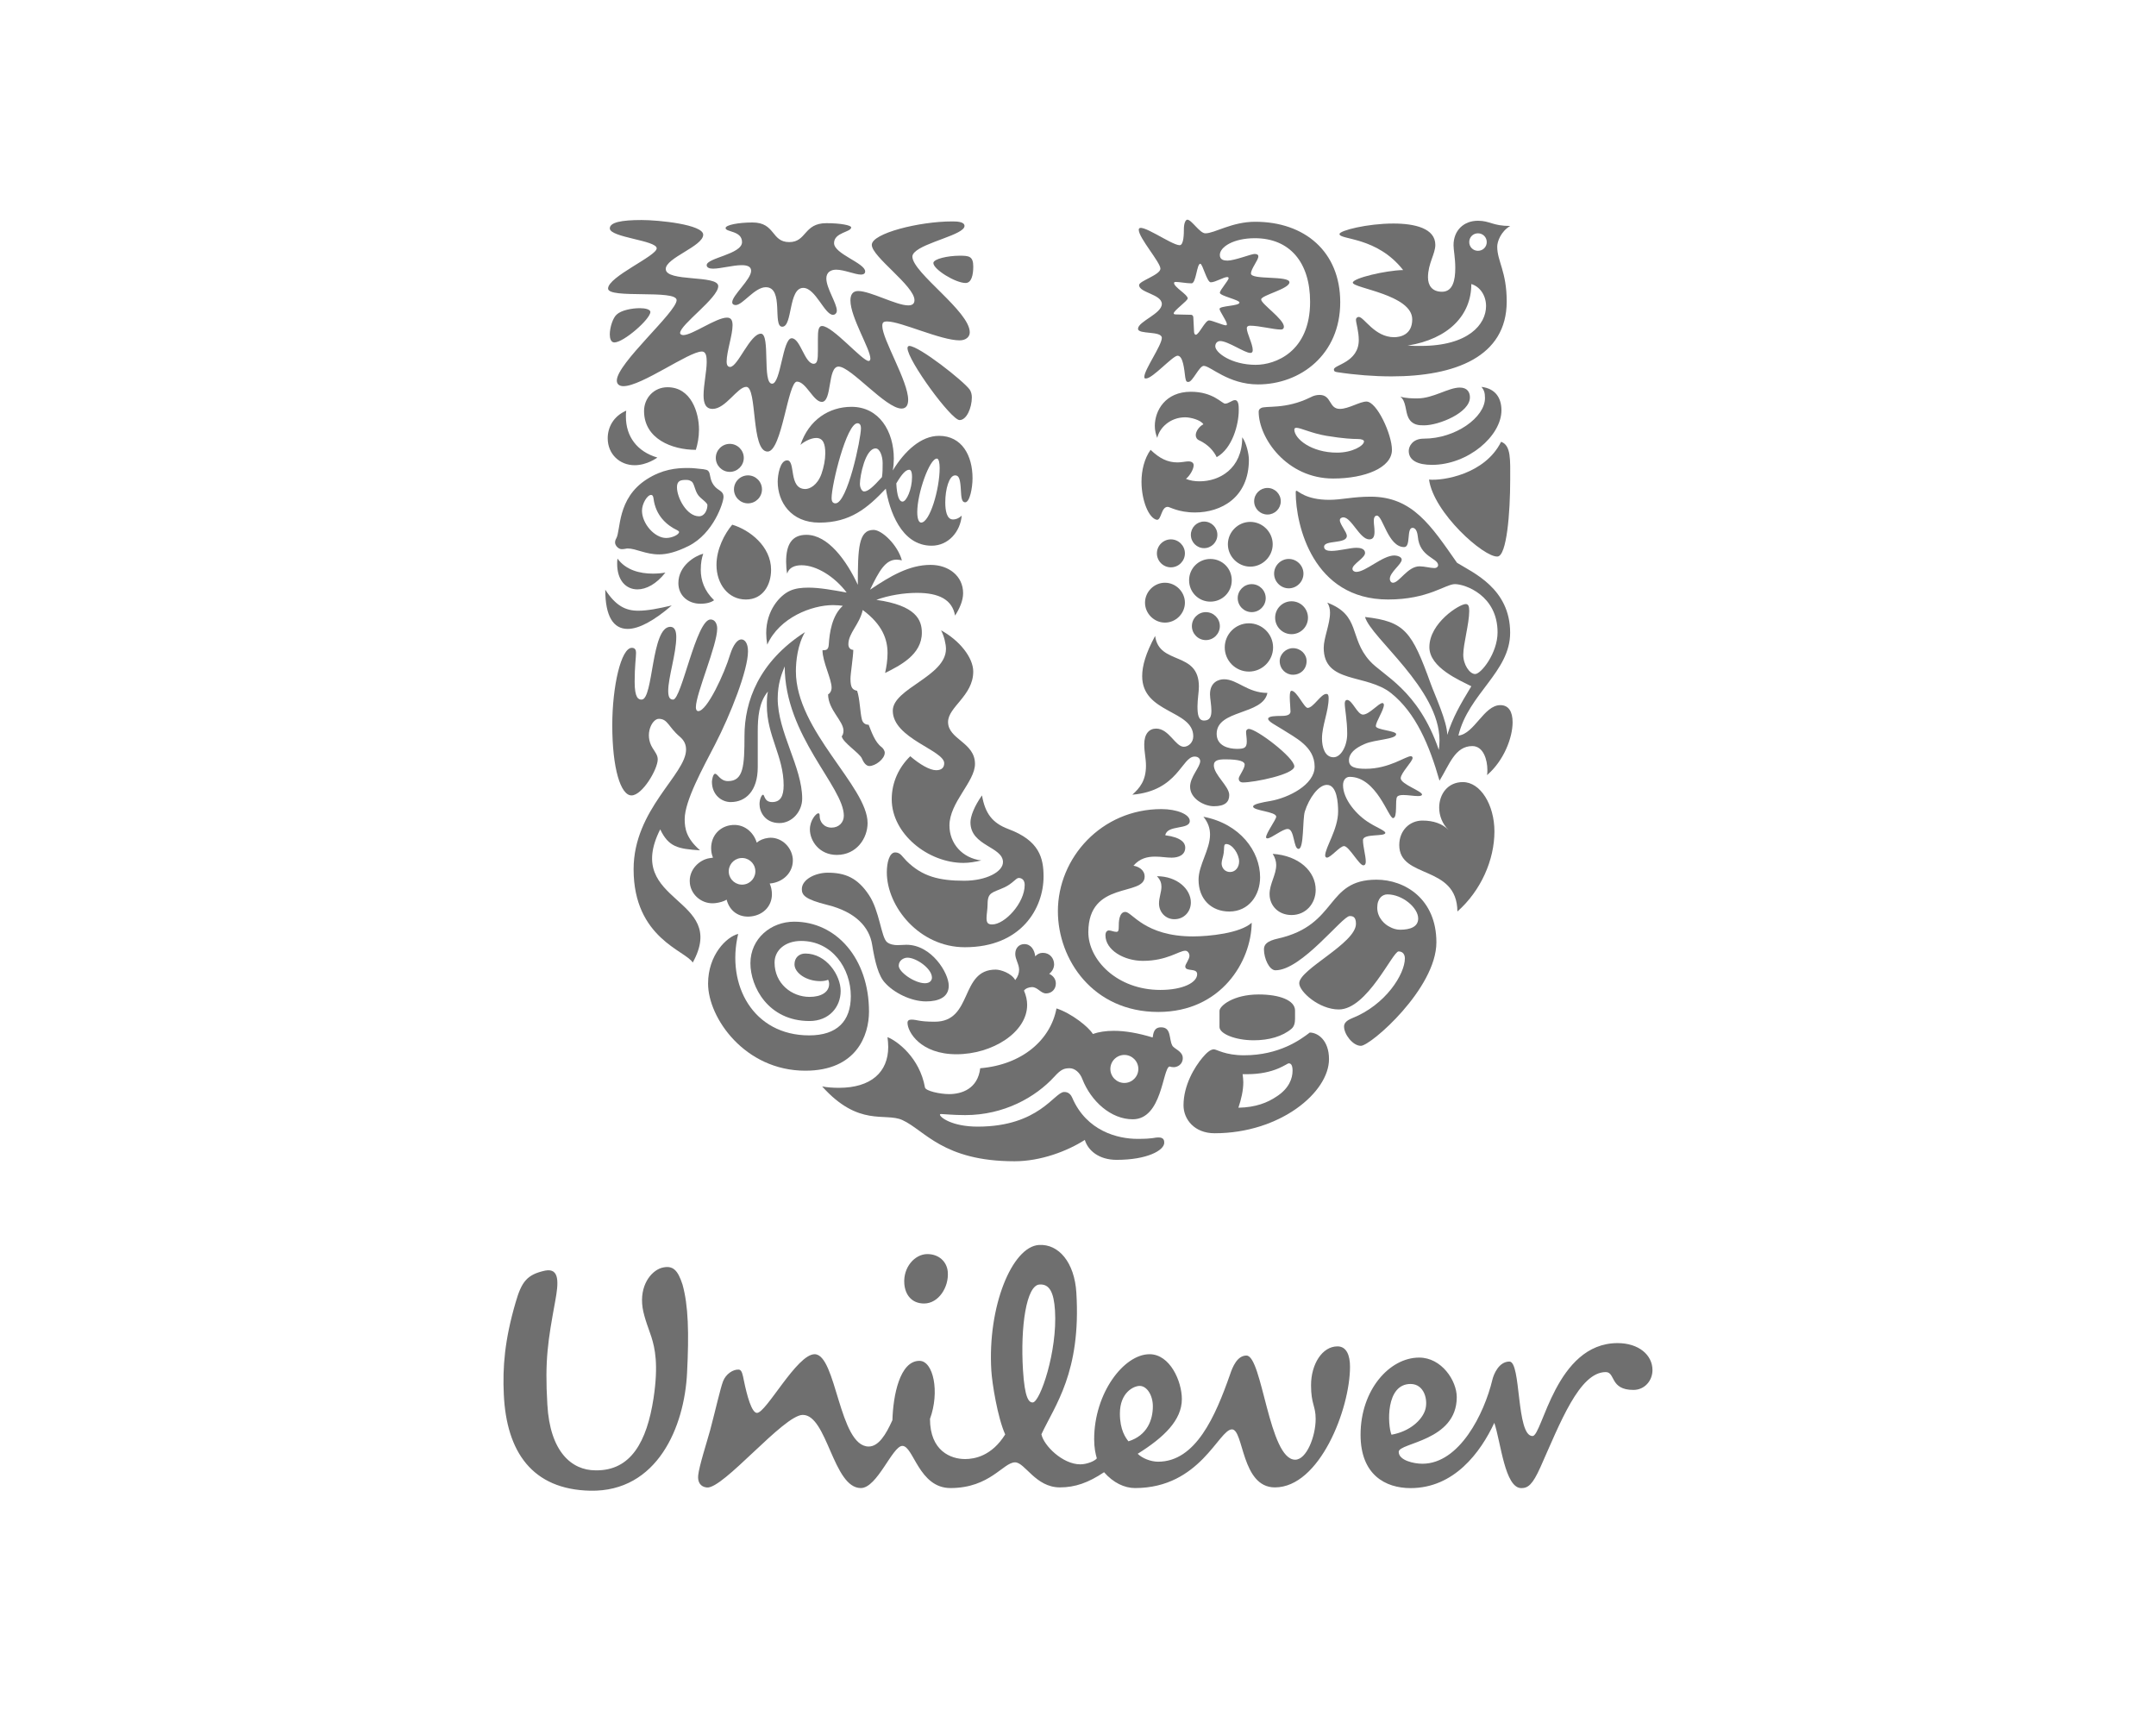<?xml version="1.0" encoding="UTF-8"?>
<svg id="Layer_1" data-name="Layer 1" xmlns="http://www.w3.org/2000/svg" viewBox="0 0 121 96">
  <path d="M36.562,75.051c-.106-.336-.414-1.092-.498-1.65-.185-1.236.461-2.05,1.054-2.237.666-.186.926.149,1.184.926.333,1.184.37,2.735.258,4.957-.146,3.034-1.664,6.698-5.437,6.622-3.257-.071-4.698-2.181-4.848-5.4-.071-1.517.038-3.034.666-5.179.333-1.149.631-1.557,1.665-1.777.813-.149.74.701.556,1.704-.405,2.219-.593,3.29-.444,5.807.145,2.664,1.369,3.701,2.701,3.701,1.998.038,2.885-1.626,3.257-4.034.293-1.923.072-2.848-.115-3.439ZM79.164,77.678c.778,0,1.001.92.815,1.478-.186.554-.851,1.186-1.886,1.37-.223-.556-.335-2.848,1.071-2.848ZM64.701,78.932c0-.626-.335-1.145-.739-1.145-.337,0-1.111.369-1.111,1.553,0,.928.33,1.368.481,1.557,1.07-.335,1.369-1.225,1.369-1.965ZM53.192,71.386c-.052-.593-.517-.998-1.147-.998-.702,0-1.363.737-1.293,1.662.045.61.405,1.112,1.111,1.112.811,0,1.403-.924,1.328-1.777ZM59.209,73.559c-.064-1.035-.315-1.502-.87-1.463-.737.044-1.077,2.363-.927,4.799.096,1.59.333,1.835.553,1.819.408-.025,1.385-2.865,1.244-5.156ZM83.753,77.454c-.459,1.902-1.849,4.701-3.923,4.701-.48,0-1.331-.186-1.331-.667,0-.519,3.258-.59,3.258-3.071,0-.924-.851-2.22-2.11-2.22-1.665,0-3.289,1.815-3.289,4.33,0,2.255,1.401,2.996,2.807,2.996,2.443,0,3.923-1.999,4.699-3.663.372,1.11.59,3.663,1.518,3.663.369,0,.629-.185,1.074-1.183,1.107-2.481,2.182-5.329,3.662-5.329.553,0,.222,1.001,1.553,1.001.628,0,1.07-.518,1.07-1.113,0-.852-.776-1.515-1.959-1.515-3.479,0-4.216,5.217-4.772,5.217-.926,0-.629-4.181-1.297-4.181-.592,0-.883.705-.962,1.035ZM54.155,81.893c.555,0,1.508-.18,2.259-1.382-.429-.953-.736-2.879-.778-3.581-.221-3.587,1.161-6.961,2.674-7.054,1.109-.067,1.996.983,2.098,2.683.273,4.469-1.216,6.335-1.961,7.944.126.624,1.185,1.686,2.183,1.686.369,0,.815-.185.927-.335-.074-.257-.15-.59-.15-1.072,0-2.59,1.665-4.774,3.109-4.774,1.147,0,1.813,1.517,1.813,2.518,0,1.182-1,2.146-2.479,3.071.26.257.739.444,1.147.444,2.111,0,3.215-2.554,4.033-4.886.147-.445.408-1.072.925-1.072.888,0,1.26,5.846,2.735,5.846.631,0,1.148-1.296,1.148-2.292,0-.741-.259-.815-.259-1.888,0-1.183.629-2.181,1.483-2.181.517,0,.704.516.704,1.143,0,2.369-1.704,6.772-4.217,6.772-1.89,0-1.743-3.256-2.408-3.256-.743,0-1.779,3.293-5.439,3.293-.595,0-1.222-.296-1.739-.889-.887.593-1.629.852-2.48.852-1.367,0-1.961-1.406-2.514-1.406-.667,0-1.405,1.443-3.627,1.443-1.776,0-2.072-2.366-2.699-2.366-.556,0-1.407,2.366-2.331,2.366-1.556,0-1.886-4.106-3.258-4.106-1.072,0-4.463,4.17-5.383,4.075-.37-.038-.526-.315-.487-.685.052-.512.493-1.882.671-2.53.299-1.125.574-2.358.727-2.752.152-.397.563-.68.893-.649.166.016.216.326.267.581.187.915.448,1.848.742,1.848.52,0,2.236-3.294,3.235-3.294,1.223,0,1.369,5.181,3.033,5.181.556,0,.965-.665,1.333-1.481.038-1.371.408-3.328,1.517-3.328.778,0,1.148,1.737.591,3.256-.001,1.812,1.182,2.256,1.96,2.256" fill="#6f6f6f" stroke-width="0"/>
  <path d="M79.925,23.873c-.275,0-.668,0-.884-.431-.177-.354-.117-.924-.451-1.179.334.098.687.098.962.098.885,0,1.73-.608,2.379-.608.427,0,.565.275.565.549,0,.865-1.744,1.571-2.57,1.571ZM80.357,26.092c2.04,0,3.908-1.629,3.908-3.062,0-.668-.315-1.218-1.12-1.316.137.177.196.314.196.628,0,1.08-1.646,2.278-3.434,2.278-.649,0-.845.451-.845.686,0,.55.531.785,1.296.785ZM80.201,26.917c.256,1.864,3.081,4.378,3.847,4.319.512-.043.708-2.435.708-4.319,0-1.08.059-1.924-.511-2.121-.905,1.827-3.277,2.2-4.044,2.121" fill="#6f6f6f" stroke-width="0"/>
  <path d="M36.01,39.265c.667,0,.529-4.084,1.609-4.084.256,0,.335.255.335.57,0,.923-.452,2.278-.452,3.023,0,.373.098.492.275.492.472,0,1.296-4.497,2.101-4.497.255,0,.373.255.373.511,0,.942-1.197,3.651-1.197,4.417,0,.118.038.216.137.216.491,0,1.472-2.12,1.786-3.18.177-.55.412-.845.629-.845.196,0,.373.216.373.668,0,1.06-.983,3.553-1.846,5.223-.667,1.295-1.707,3.159-1.707,4.2,0,.531.097,1.08.863,1.747-1.257-.079-1.767-.196-2.237-1.177-2.101,4.181,3.867,3.77,1.825,7.479-.373-.666-3.318-1.354-3.318-5.241,0-3.357,2.944-5.32,2.944-6.714,0-.275-.097-.51-.352-.726-.649-.551-.668-1.001-1.179-1.001-.372,0-.825.863-.354,1.629.158.255.295.412.295.648,0,.549-.864,2.021-1.472,2.021s-1.079-1.509-1.079-3.945c0-2.161.49-4.338,1.099-4.338.176,0,.235.117.235.275,0,.255-.078.765-.078,1.629,0,.923.216,1.002.393,1.002" fill="#6f6f6f" stroke-width="0"/>
  <path d="M41.015,45.017c.825,0,1.512-.61,1.512-1.962v-2.003c0-.766.059-1.629.57-2.238-.059.256-.059.531-.059.786,0,1.689.942,2.848.942,4.476,0,.608-.177.942-.647.942-.452,0-.412-.412-.511-.412-.078,0-.196.255-.196.53,0,.412.294,1.06,1.119,1.06.707,0,1.276-.647,1.276-1.374,0-1.765-1.374-3.73-1.374-5.614,0-.825.216-1.374.393-1.807,0,3.907,3.318,6.754,3.318,8.383,0,.373-.275.668-.687.668-.451,0-.668-.354-.668-.629,0-.137-.02-.176-.079-.176-.117,0-.471.393-.471.904,0,.647.529,1.433,1.511,1.433,1.118,0,1.727-.944,1.727-1.788,0-2.06-4.024-5.183-4.024-8.519,0-.57.097-1.493.511-2.199-2.592,1.668-3.396,3.887-3.396,5.831,0,1.689-.059,2.532-.923,2.532-.452,0-.57-.411-.727-.411-.117,0-.177.353-.177.451.001.726.532,1.138,1.061,1.138" fill="#6f6f6f" stroke-width="0"/>
  <path d="M70.759,22.911c.249-.167,1.356.098,2.787-.61.176-.097.353-.136.51-.136.688,0,.511.785,1.14.785.49,0,1.12-.412,1.493-.412.585,0,1.43,1.846,1.43,2.71,0,1.001-1.509,1.61-3.297,1.61-2.61,0-4.182-2.277-4.182-3.75,0-.117.06-.157.118-.196ZM75.039,25.405c.864,0,1.512-.393,1.512-.629,0-.077-.117-.137-.373-.137s-.766-.019-1.729-.177c-.826-.137-1.454-.451-1.69-.451-.079,0-.118.039-.118.098,0,.511.944,1.296,2.398,1.296" fill="#6f6f6f" stroke-width="0"/>
  <path d="M41.428,52.418c-.647.158-1.689,1.177-1.689,2.789,0,1.923,2.062,4.888,5.458,4.888,2.866,0,3.573-1.983,3.573-3.319,0-2.964-1.825-5.045-4.2-5.045-1.296,0-2.455.942-2.455,2.336,0,1.297.982,3.24,3.318,3.24,1.099,0,1.747-.787,1.747-1.687,0-.884-.805-2.101-1.983-2.101-.353,0-.608.233-.608.608,0,.47.647.942,1.453.942.195,0,.353-.04.432-.079.038.061.059.158.059.236,0,.452-.432.727-1.099.727-1.001,0-1.963-.746-1.963-1.926,0-.705.609-1.215,1.492-1.215,1.747,0,2.787,1.55,2.787,3.102,0,1.393-.764,2.199-2.336,2.199-3.141,0-4.671-2.828-3.985-5.695" fill="#6f6f6f" stroke-width="0"/>
  <path d="M63.838,63.921c.942,0,.893-.079,1.188-.079s.314.177.314.295c0,.432-.963.962-2.671.962-1.001,0-1.61-.531-1.786-1.119-.981.628-2.473,1.198-3.946,1.198-4.024,0-5.045-1.749-6.302-2.316-.962-.432-2.435.412-4.496-1.885.275.059.649.079.943.079,1.805,0,2.767-.882,2.767-2.297,0-.177-.02-.372-.04-.548.55.216,1.807,1.157,2.102,2.825.038.197.843.373,1.354.373.707,0,1.61-.295,1.747-1.452,2.356-.196,3.947-1.589,4.281-3.358.843.275,1.805,1.041,2.041,1.435.334-.117.726-.177,1.177-.177.628,0,1.336.118,2.179.373.04-.255.079-.57.472-.57.589,0,.432.648.628,1.019.098.197.59.314.59.707,0,.374-.316.512-.512.512-.079,0-.177-.02-.236-.039-.392.137-.412,2.963-2.061,2.963-1.216,0-2.336-1.001-2.827-2.256-.137-.373-.432-.609-.707-.609-.314,0-.49.059-.863.472-1.06,1.157-2.827,2.158-5.006,2.158-.668,0-1.198-.06-1.336-.06-.079,0-.079.02-.079.039,0,.138.667.668,2.12.668,3.455,0,4.3-1.944,4.849-1.944.08,0,.314,0,.451.315.806,1.884,2.564,2.316,3.663,2.316ZM62.316,59.997c0,.432.354.786.786.786s.785-.354.785-.786-.353-.787-.785-.787-.786.354-.786.787" fill="#6f6f6f" stroke-width="0"/>
  <path d="M77.864,50.199c-.275,0-.57.216-.57.748,0,.587.452.961.707,1.078.138.08.354.158.568.158.57,0,1.023-.158,1.023-.63,0-.606-.885-1.354-1.728-1.354ZM75.746,51.416c-.412,0-2.693,3.043-4.162,3.043-.353,0-.648-.667-.648-1.176,0-.275.176-.472.806-.61,3.376-.766,2.629-3.299,5.512-3.299,1.59,0,3.36,1.081,3.36,3.515,0,2.592-3.689,5.81-4.239,5.81-.452,0-.943-.647-.943-1.079,0-.137.059-.314.452-.471,1.882-.747,2.961-2.474,2.961-3.358,0-.197-.098-.391-.353-.391-.333,0-1.762,3.258-3.355,3.258-1.101,0-2.221-.999-2.221-1.471,0-.787,3.184-2.238,3.184-3.339,0-.413-.197-.432-.354-.432" fill="#6f6f6f" stroke-width="0"/>
  <path d="M36.893,25.68s-.569.431-1.276.431c-.843,0-1.511-.628-1.511-1.511,0-.609.314-1.237,1.04-1.551-.019.118-.019.216-.019.334,0,1.12.628,1.963,1.766,2.298ZM41.095,29.449c-.432.51-.884,1.374-.884,2.257,0,1.06.649,1.943,1.65,1.943.962,0,1.414-.824,1.414-1.668,0-1.315-1.198-2.239-2.18-2.532ZM34.578,30.234c-.037.061-.059.138-.059.216,0,.177.197.373.372.373.157,0,.255-.039.334-.039.471,0,1.001.333,1.767.333.451,0,.981-.138,1.649-.471,1.414-.707,1.964-2.454,1.964-2.749,0-.373-.3-.324-.55-.668-.251-.342-.155-.645-.314-.805-.091-.092-.372-.098-.727-.137-.118-.013-.275-.02-.432-.02-.647,0-1.415.08-2.277.629-1.703,1.087-1.452,2.886-1.726,3.337ZM39.191,27.8c.136.185.511.413.511.55,0,.274-.158.628-.472.628-.688,0-1.237-1.041-1.237-1.631,0-.372.216-.411.51-.411.137,0,.197.02.294.079.176.098.176.49.393.785ZM37.384,30.195c-.647,0-1.354-.805-1.354-1.532,0-.392.294-.884.51-.884.079,0,.118.059.137.197.117.962.746,1.512,1.336,1.786.059.039.098.059.098.098,0,.138-.373.335-.727.335ZM39.053,25.248c.098-.315.176-.706.176-1.139,0-.942-.433-2.375-1.767-2.375-.765,0-1.316.608-1.316,1.335,0,1.551,1.551,2.179,2.907,2.179ZM33.969,33.1c0,1.492.452,2.199,1.257,2.199.628,0,1.472-.452,2.473-1.316-.765.177-1.355.295-1.884.295-.707,0-1.256-.275-1.845-1.178ZM34.656,31.353c-.019.099-.019.197-.019.294,0,.923.49,1.433,1.138,1.433.489,0,1.06-.294,1.569-.943-.215.039-.471.059-.706.059-.725,0-1.511-.195-1.981-.843ZM39.466,31.078c-.453.117-1.394.667-1.394,1.649,0,.706.549,1.159,1.237,1.159.354,0,.608-.079.766-.197-.549-.53-.746-1.119-.746-1.707,0-.413.059-.668.138-.903ZM40.172,25.699c0,.432.353.786.785.786s.786-.354.786-.786-.354-.786-.786-.786c-.432,0-.785.354-.785.786ZM41.192,27.466c0,.432.354.786.787.786s.785-.354.785-.786-.354-.785-.785-.785c-.433,0-.787.354-.787.785" fill="#6f6f6f" stroke-width="0"/>
  <path d="M71.82,37.105c0-.392.354-.726.742-.726.433,0,.767.334.767.726,0,.451-.335.766-.767.766-.388,0-.742-.315-.742-.766ZM64.928,31.058c0,.432.354.785.785.785.433,0,.787-.354.787-.785s-.354-.785-.787-.785c-.43,0-.785.354-.785.785ZM64.261,33.826c0,.609.509,1.119,1.119,1.119s1.12-.51,1.12-1.119-.512-1.119-1.12-1.119c-.61,0-1.119.511-1.119,1.119ZM66.735,32.57c0,.668.531,1.198,1.194,1.198.667,0,1.2-.529,1.2-1.198s-.532-1.197-1.2-1.197c-.664,0-1.194.53-1.194,1.197ZM66.834,30.018c0,.413.334.748.742.748.412,0,.746-.335.746-.748s-.335-.745-.746-.745c-.408,0-.742.334-.742.745ZM70.386,28.134c0,.411.334.745.747.745s.747-.334.747-.745-.335-.747-.747-.747-.747.334-.747.747ZM68.912,30.549c0,.686.57,1.255,1.257,1.255s1.258-.569,1.258-1.255-.57-1.257-1.258-1.257-1.257.568-1.257,1.257ZM66.892,35.142c0,.432.354.785.782.785.432,0,.787-.352.787-.785s-.354-.785-.787-.785c-.429,0-.782.353-.782.785ZM69.463,33.571c0,.432.353.786.787.786s.785-.354.785-.786-.354-.785-.785-.785-.787.354-.787.785ZM68.736,36.339c0,.746.608,1.355,1.355,1.355s1.357-.609,1.357-1.355-.61-1.355-1.357-1.355-1.355.609-1.355,1.355ZM71.564,34.67c0,.511.413.924.92.924.511,0,.923-.412.923-.924s-.412-.922-.923-.922c-.507,0-.92.412-.92.922ZM71.506,32.196c0,.453.374.825.821.825.453,0,.826-.373.826-.825s-.373-.824-.826-.824c-.447,0-.821.373-.821.824" fill="#6f6f6f" stroke-width="0"/>
  <path d="M73.506,57.955c-.511.393-1.705,1.275-3.69,1.275-1.06,0-1.532-.334-1.689-.334-.197,0-.412.196-.629.452-.466.55-1.076,1.571-1.076,2.689,0,.785.61,1.569,1.744,1.569,3.675,0,6.421-2.296,6.421-4.16,0-1.059-.628-1.492-1.081-1.492ZM72.485,57.739c.159-.135.196-.353.196-.57v-.451c0-.57-.86-.902-2.039-.902-1.435,0-2.201.646-2.201.922v.903c0,.374.865.747,1.926.747.845,0,1.611-.216,2.118-.648ZM72.326,59.682c.099,0,.216.058.216.412,0,.431-.195,1-.899,1.451-.491.335-1.159.61-2.141.628.157-.469.275-.962.275-1.43,0-.158-.019-.276-.039-.452h.255c1.552,0,2.22-.608,2.333-.608" fill="#6f6f6f" stroke-width="0"/>
  <path d="M64.829,35.692c.216,1.668,2.456.824,2.456,2.845,0,.295-.079.728-.079,1.1,0,.432.038.805.369.805.333,0,.412-.235.412-.55s-.079-.707-.079-.923c0-.688.492-.844.787-.844.746,0,1.316.766,2.436.766-.256,1.257-2.849.923-2.849,2.297,0,.688.688.843,1.14.843.412,0,.55-.059.55-.411,0-.197-.04-.413-.04-.55,0-.079.059-.158.158-.158.433,0,2.55,1.61,2.55,2.102,0,.451-2.235.902-2.884.902-.197,0-.236-.137-.236-.216,0-.137.334-.55.334-.785,0-.177-.294-.295-1.081-.295-.373,0-.649.04-.649.335,0,.529.864,1.177.864,1.667,0,.393-.236.629-.864.629-.531,0-1.333-.413-1.333-1.099,0-.55.567-1.098.567-1.433,0-.098-.075-.255-.311-.255-.728,0-.924,1.923-3.497,2.14.412-.373.765-.785.765-1.628,0-.412-.097-.747-.097-1.198,0-.589.274-.884.667-.884.726,0,1.08,1.02,1.553,1.02.256,0,.531-.234.531-.588,0-1.492-2.867-1.276-2.867-3.377,0-.57.196-1.276.727-2.257ZM74.193,41.444c0,.49.158,1.059.649,1.059.412,0,.766-.627.766-1.315,0-.785-.137-1.394-.137-1.709,0-.137.059-.195.137-.195.295.02.57.824.885.824.354,0,.881-.649,1.096-.649.059,0,.079.079.079.098,0,.295-.452.944-.452,1.198,0,.216,1.14.255,1.14.451,0,.295-1.195.295-1.764.55-.55.235-.885.529-.885.923s.393.471.944.471c1.312,0,2.235-.706,2.529-.706.059,0,.098.038.098.098,0,.197-.667.844-.667,1.139,0,.333,1.218.725,1.198.922-.019.059-.098.078-.236.078-.217,0-.55-.059-.806-.059-.157,0-.294.019-.354.098-.136.158.04,1.198-.234,1.198-.256,0-.924-2.316-2.432-2.316-.216,0-.373.177-.373.471,0,.785.766,1.688,1.493,2.12.329.216.88.432.88.551,0,.234-1.254.019-1.254.411,0,.354.157.885.157,1.198,0,.098-.02.215-.137.215-.236,0-.806-1.079-1.081-1.079-.236,0-.746.647-.963.647-.059,0-.098-.059-.098-.117,0-.452.727-1.472.727-2.474,0-.471-.059-1.492-.629-1.492-.471,0-1.002.746-1.238,1.492-.137.432-.039,2.101-.354,2.101-.294,0-.216-1.119-.61-1.119-.29,0-.918.529-1.135.529-.04,0-.079-.02-.079-.059,0-.235.57-1.001.57-1.158,0-.294-1.297-.333-1.297-.569,0-.138.511-.236.982-.315.999-.177,2.472-.903,2.472-1.923,0-1.138-1.1-1.63-1.823-2.101-.373-.236-.786-.431-.786-.588s.471-.158.668-.158c.294,0,.586-.02.586-.255,0-.177-.04-.53-.04-.805,0-.197.019-.354.099-.354.294,0,.707.962.904.962.314,0,.746-.785,1.041-.785.097,0,.137.059.137.236.001.727-.373,1.551-.373,2.259" fill="#6f6f6f" stroke-width="0"/>
  <path d="M65.399,46.881c.904.118,1.12.432,1.12.688,0,.432-.393.569-.767.569-.274,0-.589-.059-.923-.059-.433,0-.864.098-1.217.511.255.039.628.216.628.61,0,1.138-3.16.195-3.16,3.122,0,1.55,1.61,3.24,4.044,3.24,1.258,0,2.063-.412,2.063-.885,0-.372-.667-.118-.667-.432,0-.137.236-.393.236-.61,0-.095-.079-.273-.236-.273-.355,0-1.023.568-2.378.568-1.06,0-2.101-.607-2.101-1.432,0-.176.079-.275.197-.275.118,0,.275.079.412.079.118,0,.137-.079.137-.294,0-.216,0-.825.372-.825s1.081,1.375,3.792,1.375c.9,0,2.649-.176,3.297-.766-.02,2.16-1.71,5.006-5.242,5.006-3.671,0-5.635-2.945-5.635-5.655,0-3.003,2.453-5.731,5.811-5.731.863,0,1.591.294,1.591.667,0,.511-1.277.197-1.375.805ZM71.427,47.923c.137.215.197.431.197.627,0,.55-.373,1.06-.373,1.631,0,.647.492,1.177,1.234,1.177.805,0,1.355-.646,1.355-1.413,0-1.041-.943-1.924-2.413-2.021ZM64.928,49.179c.195.195.255.392.255.589,0,.294-.137.609-.137.943,0,.469.354.882.863.882.551,0,.925-.433.925-.941,0-.746-.769-1.473-1.906-1.473ZM67.537,45.841c2.063.393,3.183,1.944,3.183,3.397,0,1.002-.628,1.923-1.729,1.923-1.002,0-1.725-.686-1.725-1.786,0-.824.644-1.688.644-2.533,0-.333-.098-.667-.372-1.001ZM68.559,48.452c0,.275.197.491.472.491.314,0,.511-.275.511-.589,0-.412-.373-.981-.727-.981-.158,0-.098.236-.137.491-.02.195-.118.431-.118.589" fill="#6f6f6f" stroke-width="0"/>
  <path d="M46.887,28.252c.667,0,1.432-3.612,1.432-4.222,0-.157-.058-.275-.195-.275-.609,0-1.453,3.436-1.453,4.202,0,.137.038.294.216.294ZM51.696,29.331c.49,0,1.04-1.885,1.04-3.063,0-.255-.039-.529-.158-.529-.412,0-1.099,1.944-1.099,3.003,0,.412.1.589.218.589ZM48.495,27.584c.216,0,.491-.237,1.003-.805.038-.255.038-.492.038-.786,0-.392-.157-.824-.392-.824-.59,0-.884,1.571-.884,1.984,0,.234.117.431.234.431ZM51.185,26.779c0-.335-.079-.413-.157-.413-.197,0-.412.236-.726.766.039.707.157,1.021.353,1.021.216,0,.53-.688.53-1.374ZM52.697,24.462c1.296,0,1.884,1.119,1.884,2.376,0,.549-.156,1.355-.411,1.355s-.216-.452-.255-.864c-.039-.53-.138-.647-.315-.647-.334,0-.549.785-.549,1.512,0,.451.079.962.431.962.197,0,.373-.098.492-.216-.079.902-.747,1.689-1.689,1.689-1.728,0-2.376-2.023-2.571-3.201-1.041,1.099-2.002,1.905-3.731,1.905-1.609,0-2.336-1.178-2.336-2.297,0-.335.117-1.198.531-1.198.49,0,.059,1.609,1.02,1.609.236,0,.667-.197.903-.843.137-.393.216-.805.216-1.159,0-.531-.117-.863-.51-.863-.335,0-.747.254-.884.392.472-1.414,1.61-2.14,2.865-2.14,1.553,0,2.376,1.374,2.376,2.906,0,.215-.02.451-.059.667.668-1.099,1.592-1.944,2.592-1.944" fill="#6f6f6f" stroke-width="0"/>
  <path d="M49.026,29.742c-.844,0-.883,1.023-.883,3.083-.629-1.354-1.668-2.807-2.886-2.807-.824,0-1.138.55-1.138,1.511,0,.197.019.492.059.667.098-.333.412-.471.805-.471.845,0,1.866.647,2.533,1.532-.765-.137-1.511-.275-2.139-.275-.393,0-.746.04-1.041.177-.57.255-1.335,1.099-1.335,2.376,0,.197.02.412.059.647.687-1.532,2.512-2.219,3.69-2.219.236,0,.412.02.55.04-.609.549-.746,1.511-.786,2.159-.019.314-.137.335-.354.335,0,.647.511,1.61.511,2.1,0,.177-.098.334-.196.373,0,.864.863,1.492.863,2.041,0,.137-.038.255-.098.315.06.354,1.01.948,1.132,1.246.151.362.321.423.419.423.334,0,.863-.393.863-.747,0-.117-.098-.255-.176-.314-.373-.274-.57-.863-.727-1.255-.138,0-.315-.058-.378-.29-.107-.406-.113-1.164-.27-1.616-.255-.059-.373-.157-.373-.687,0-.255.158-1.257.158-1.611-.117,0-.275-.079-.275-.314,0-.628.629-1.119.805-1.923,1.119.824,1.393,1.668,1.393,2.415,0,.391-.059.765-.137,1.119.825-.413,2.062-1.022,2.062-2.258,0-.727-.334-1.532-2.553-1.846.687-.255,1.551-.392,2.277-.392,1.257,0,1.983.392,2.14,1.275.255-.392.452-.844.452-1.256,0-.963-.806-1.59-1.826-1.59-1.198,0-2.258.627-3.397,1.394.512-1.06.863-1.688,1.493-1.688.098,0,.196.02.294.04-.236-.863-1.119-1.709-1.59-1.709" fill="#6f6f6f" stroke-width="0"/>
  <path d="M82.103,43.897c.983,0,1.768,1.276,1.768,2.768,0,1.59-.747,3.318-2.078,4.495-.02-2.65-3.263-1.806-3.263-3.729,0-.824.59-1.375,1.298-1.375.629,0,1.12.177,1.474.531-.354-.335-.531-.806-.531-1.257,0-.748.472-1.434,1.332-1.434" fill="#6f6f6f" stroke-width="0"/>
  <path d="M64.574,25.248c.511.491.962.706,1.512.706.217,0,.473-.058.611-.058.177,0,.294.078.294.215,0,.216-.197.57-.432.767.235.098.491.137.766.137,1.115,0,2.392-.707,2.392-2.473.237.313.374.962.374,1.257,0,2.14-1.572,2.964-3.022,2.964-.943,0-1.415-.315-1.534-.315-.372,0-.352.747-.608.727-.452-.079-.863-1.08-.863-2.14,0-.629.158-1.296.51-1.787ZM67.537,23.814c-.157-.255-.743-.392-1.017-.392-.866,0-1.455.608-1.572,1.158-.079-.197-.137-.432-.137-.668,0-.864.589-1.924,2.024-1.924,1.253,0,1.744.667,1.921.667.196,0,.393-.197.55-.197.216,0,.216.334.216.57,0,.785-.354,2.14-1.238,2.631-.158-.334-.472-.707-.979-.942-.137-.059-.196-.176-.196-.294,0-.216.195-.492.428-.609" fill="#6f6f6f" stroke-width="0"/>
  <path d="M50.93,19.534c0,.687,2.454,4.044,2.925,4.044.393,0,.687-.687.687-1.277,0-.156-.04-.312-.117-.431-.354-.491-2.847-2.454-3.397-2.454-.059,0-.098.059-.098.118ZM36.5,17.512c0,.393-1.492,1.708-2.021,1.708-.196,0-.256-.235-.256-.451,0-.392.177-.942.393-1.12.254-.236.843-.352,1.295-.352.275,0,.589.058.589.215ZM54.425,18.651c0-1.179-3.185-3.318-3.22-4.24-.004-.085.043-.168.114-.243.546-.576,2.811-.995,2.811-1.486,0-.254-.472-.254-.707-.254-1.825,0-4.496.667-4.496,1.315,0,.668,2.395,2.298,2.395,3.103,0,.216-.137.294-.354.294-.667,0-2.12-.806-2.807-.806-.314,0-.433.216-.433.531,0,.942,1.119,2.728,1.119,3.257,0,.059-.02.138-.098.138-.354,0-2.021-1.962-2.611-1.962-.215,0-.236.294-.236.726v.667c0,.451-.02.727-.234.727-.512,0-.747-1.433-1.237-1.433-.511,0-.609,2.551-1.099,2.551-.57,0-.079-2.807-.629-2.807-.608,0-1.296,1.866-1.728,1.866-.156,0-.195-.158-.195-.295,0-.569.333-1.492.333-2.041,0-.276-.079-.432-.313-.432-.61,0-1.944.981-2.454.981-.079,0-.177-.039-.177-.118,0-.47,2.14-1.963,2.14-2.63,0-.649-2.946-.216-2.946-.963,0-.628,2.102-1.276,2.102-1.924,0-.57-2.494-.824-3.455-.824-1.159,0-1.786.136-1.786.47,0,.511,2.631.668,2.631,1.119,0,.432-2.729,1.59-2.729,2.258,0,.589,3.847.039,3.847.649,0,.667-3.356,3.552-3.356,4.514,0,.216.157.315.372.315,1.021,0,3.67-1.944,4.397-1.944.255,0,.275.314.275.589,0,.511-.176,1.295-.176,1.866,0,.451.117.765.51.765.728,0,1.394-1.237,1.886-1.237.628,0,.255,3.632,1.197,3.632.805,0,1.138-3.926,1.649-3.926s.924,1.138,1.394,1.138c.588,0,.314-1.982.942-1.982.686,0,2.65,2.356,3.533,2.356.275,0,.372-.216.372-.492,0-1.041-1.452-3.395-1.452-4.141,0-.196.058-.255.274-.255.766,0,3.005,1.06,4.064,1.06.356,0,.571-.196.571-.451ZM52.383,14.764c0,.353,1.237,1.119,1.807,1.119.333,0,.432-.452.432-.923,0-.589-.254-.608-.766-.608-.648,0-1.473.177-1.473.412ZM47.769,12.762c0-.118-.589-.236-1.393-.236-1.276,0-1.099,1.062-2.081,1.062-1.021,0-.767-1.101-2.062-1.101-.785,0-1.511.138-1.511.314,0,.236.922.138.922.787,0,.686-1.983.883-1.983,1.295,0,.137.156.196.353.196.433,0,1.119-.196,1.61-.196.275,0,.531.058.531.314,0,.491-1.061,1.375-1.061,1.767,0,.118.098.158.196.158.393,0,1.061-1.002,1.689-1.002,1.041,0,.354,2.218.923,2.218.589,0,.334-2.18,1.178-2.18.688,0,1.198,1.512,1.669,1.512.118,0,.216-.098.216-.236,0-.411-.589-1.257-.589-1.806,0-.334.236-.492.55-.492.451,0,1.06.275,1.393.275.117,0,.236-.039.236-.176,0-.471-1.746-.981-1.746-1.59,0-.609.962-.609.962-.884" fill="#6f6f6f" stroke-width="0"/>
  <path d="M82.574,15.943c0,1.746-1.273,3.081-3.572,3.454.256.019.492.019.728.019,2.687,0,3.671-1.216,3.671-2.237,0-.57-.315-1.08-.826-1.237ZM79.258,17.925c0-1.394-3.335-1.747-3.335-2.061,0-.255,1.862-.688,2.824-.707-1.472-1.884-3.571-1.688-3.571-2.021,0-.197,1.571-.59,3.022-.59,1.217,0,2.356.275,2.356,1.198,0,.511-.412,1.042-.412,1.826,0,.432.215.805.786.805.61,0,.746-.647.746-1.336,0-.568-.098-1.001-.098-1.276,0-.824.565-1.373,1.371-1.373.668,0,.825.293,1.808.293-.531.315-.727.885-.727,1.159,0,.825.532,1.394.532,3.083,0,3.101-2.905,4.2-6.46,4.2-.977,0-2.02-.079-3.042-.235-.156-.02-.196-.059-.196-.157,0-.255,1.396-.393,1.396-1.649,0-.492-.158-.962-.158-1.138,0-.098.079-.158.158-.158.294,0,.885,1.138,1.981,1.138.291,0,1.019-.098,1.019-1.001ZM82.457,13.587c0,.274.216.49.491.49s.492-.216.492-.49-.216-.492-.492-.492-.491.216-.491.492" fill="#6f6f6f" stroke-width="0"/>
  <path d="M80.712,31.726c0-.412-1.042-.451-1.14-1.61-.02-.176-.079-.49-.296-.49-.353,0-.079,1.08-.471,1.08-.903,0-1.197-1.767-1.531-1.767-.079,0-.173.059-.173.294,0,.216.04.354.04.608,0,.256-.06.433-.295.433-.531,0-1.002-1.237-1.454-1.237-.098,0-.196.059-.196.158,0,.236.392.667.392.883,0,.472-1.277.216-1.277.609,0,.177.176.235.412.235.413,0,1.062-.176,1.396-.176.197,0,.491.039.491.293,0,.275-.707.628-.707.884,0,.118.117.176.216.176.531,0,1.469-.922,2.137-.922.117,0,.412.059.412.236,0,.255-.667.706-.667,1.079,0,.098.06.216.177.216.351,0,.823-.922,1.492-.922.255,0,.629.098.826.098.158,0,.216-.098.216-.158ZM81.223,41.247c.315-.981.708-1.669,1.351-2.729-.643-.333-2.354-1.041-2.354-2.199,0-1.355,1.689-2.415,2.039-2.415.158,0,.197.138.197.393,0,.706-.334,1.845-.334,2.454,0,.549.354,1.08.668,1.08.334,0,1.257-1.178,1.257-2.337,0-2.081-1.827-2.709-2.393-2.709-.531,0-1.493.863-3.752.863-4.22,0-5.183-4.18-5.183-6.007,0-.079.019-.098.038-.098.098,0,.512.511,1.847.511.688,0,1.316-.177,2.319-.177,2.352,0,3.394,1.631,4.848,3.71.879.549,2.982,1.433,2.982,3.927,0,2.199-2.338,3.416-2.904,5.772.899-.098,1.43-1.709,2.354-1.709.472,0,.688.373.688.963,0,.863-.492,2.159-1.435,2.964.019-.079.019-.177.019-.295,0-.549-.215-1.334-.845-1.334-.978,0-1.292,1.06-1.842,1.942-.57-2.002-1.336-3.809-2.71-4.908-1.39-1.119-3.788-.511-3.788-2.552,0-.55.354-1.335.354-1.963,0-.216-.04-.412-.158-.57,1.887.707,1.218,1.963,2.379,3.259.722.825,2.726,1.61,3.885,5.006.019-.098.039-.352.039-.529,0-2.906-3.846-5.753-4.18-6.931,2.234.255,2.627.806,3.688,3.75.218.609.926,2.121.926,2.866" fill="#6f6f6f" stroke-width="0"/>
  <path d="M70.484,20.477c-1.376,0-2.279-.686-2.279-1.041,0-.177.117-.294.276-.294.432,0,1.375.667,1.688.667.08,0,.138-.038.138-.156,0-.354-.334-.942-.334-1.236,0-.079.059-.137.177-.137.53,0,1.316.216,1.73.216.137,0,.176-.079.176-.158,0-.432-1.277-1.276-1.277-1.531,0-.236,1.587-.59,1.587-.962,0-.393-2.158-.118-2.158-.492,0-.275.413-.746.413-.962,0-.098-.079-.137-.216-.137-.177,0-1.12.373-1.513.373-.196,0-.432-.039-.432-.315,0-.451.766-.942,1.965-.942,1.941,0,3.101,1.335,3.101,3.573.001,2.827-1.979,3.533-3.041,3.533ZM66.657,16.747c0-.216-.767-.628-.767-.864,0-.039.038-.059.098-.059.217,0,.59.079.886.079.255,0,.294-1.099.487-1.099.137,0,.372,1.041.59,1.041.255,0,.726-.295.923-.295.039,0,.079.019.079.059,0,.137-.491.667-.491.824,0,.177,1.101.393,1.101.55,0,.197-1.12.177-1.12.354,0,.136.413.686.413.863,0,.04-.02.059-.059.059-.158,0-.766-.276-.943-.276-.216,0-.566.805-.743.805-.059,0-.098-.079-.098-.177l-.04-.785c0-.079-.038-.158-.137-.158-.236,0-.688-.02-.827-.02-.098,0-.137-.019-.137-.059,0-.157.787-.706.787-.843ZM66.086,19.965c.315,0,.374.767.434,1.218.039.236.079.255.177.255.236,0,.608-.903.861-.903.372,0,1.375,1.041,3.045,1.041,2.374,0,4.614-1.67,4.614-4.613,0-2.847-2.005-4.516-4.771-4.516-1.315,0-2.279.648-2.79.648-.31.02-.781-.765-1.018-.765-.098,0-.196.195-.196.529,0,.216,0,.903-.236.903-.472,0-2.297-1.354-2.297-.864,0,.452,1.216,1.827,1.216,2.18s-1.197.688-1.197.923c0,.432,1.276.51,1.276,1.06s-1.336.981-1.336,1.394c0,.333,1.336.098,1.336.51s-.981,1.786-.981,2.178c0,.099.019.099.097.099.373,0,1.493-1.277,1.768-1.277" fill="#6f6f6f" stroke-width="0"/>
  <path d="M57.193,54.44c0,.177-.059.373-.216.569-.215-.392-.824-.589-1.099-.588-2.022,0-1.257,2.925-3.416,2.925-.903,0-.982-.118-1.315-.118-.138,0-.216.059-.216.177,0,.511.727,1.767,2.749,1.767s3.966-1.236,3.966-2.769c0-.255-.059-.528-.177-.803.079-.118.276-.197.452-.197.314,0,.49.355.785.355.315,0,.55-.237.55-.55,0-.257-.137-.432-.372-.552.157-.117.275-.314.275-.529,0-.335-.236-.647-.629-.647-.177,0-.294.06-.431.194-.038-.351-.236-.685-.609-.685-.294,0-.511.215-.511.55,0,.312.216.568.216.902" fill="#6f6f6f" stroke-width="0"/>
  <path d="M46.435,50.79c1.571.39,2.356,1.235,2.512,2.237.157.962.353,1.748.726,2.14.491.551,1.453,1.039,2.298,1.039.707,0,1.275-.233,1.275-.882,0-.707-.962-2.297-2.375-2.297-.137,0-.314.02-.511.02-.177,0-.432-.039-.589-.177-.314-.276-.412-1.748-1.001-2.631-.647-.982-1.354-1.257-2.316-1.257-.686,0-1.453.372-1.453.923,0,.336.177.571,1.433.886ZM51.912,55.186c-.59,0-1.473-.629-1.473-.983,0-.295.275-.452.49-.452.492,0,1.374.61,1.374,1.12,0,.137-.098.315-.391.315" fill="#6f6f6f" stroke-width="0"/>
  <path d="M50.105,39.893c0-1.257,2.985-1.924,2.985-3.475,0-.255-.098-.706-.275-1.04,1.04.569,1.806,1.532,1.806,2.316,0,1.355-1.413,1.983-1.413,2.828,0,.981,1.511,1.138,1.511,2.355,0,1.001-1.433,2.159-1.433,3.455,0,1.001.707,1.825,1.786,1.963-.353.079-.667.137-1.001.137-1.984,0-4.025-1.629-4.025-3.573,0-.962.412-1.804,1.04-2.414.551.471,1.1.785,1.454.785.314,0,.452-.156.452-.392,0-.727-2.886-1.394-2.886-2.945ZM56.368,49.807c-.673.308-.942.255-.942.943,0,.255-.059.587-.059.764,0,.236.039.373.314.373.707,0,1.827-1.197,1.827-2.219,0-.276-.158-.391-.335-.391-.157,0-.333.313-.805.529ZM56.29,48.393c0-.883-1.826-.903-1.826-2.238,0-.335.215-.903.648-1.512.177,1.021.588,1.551,1.473,1.886,1.746.647,1.982,1.628,1.982,2.67,0,1.767-1.237,3.966-4.417,3.966-2.553,0-4.379-2.278-4.379-4.202,0-.531.137-1.119.471-1.119.295,0,.393.235.628.47.884.885,1.846,1.119,3.24,1.119,1.257,0,2.179-.51,2.179-1.04" fill="#6f6f6f" stroke-width="0"/>
  <path d="M42.387,48.819c.048.41-.245.78-.655.828-.41.048-.782-.246-.828-.655-.048-.411.245-.782.655-.83s.781.246.828.657ZM38.718,49.591c.083.67.709,1.179,1.414,1.1.255-.028.491-.098.649-.196.157.628.684,1.032,1.396.938.723-.094,1.215-.664,1.137-1.39-.02-.195-.059-.315-.117-.452,0,0,.095-.01.167-.023.709-.134,1.187-.703,1.128-1.39-.078-.707-.712-1.231-1.372-1.15-.256.031-.492.129-.65.266-.177-.588-.731-1.099-1.486-.975-.683.113-1.134.692-1.066,1.427.011.119.039.255.098.392,0,0-.116.017-.195.029-.573.085-1.195.662-1.102,1.424" fill="#6f6f6f" stroke-width="0"/>
</svg>
